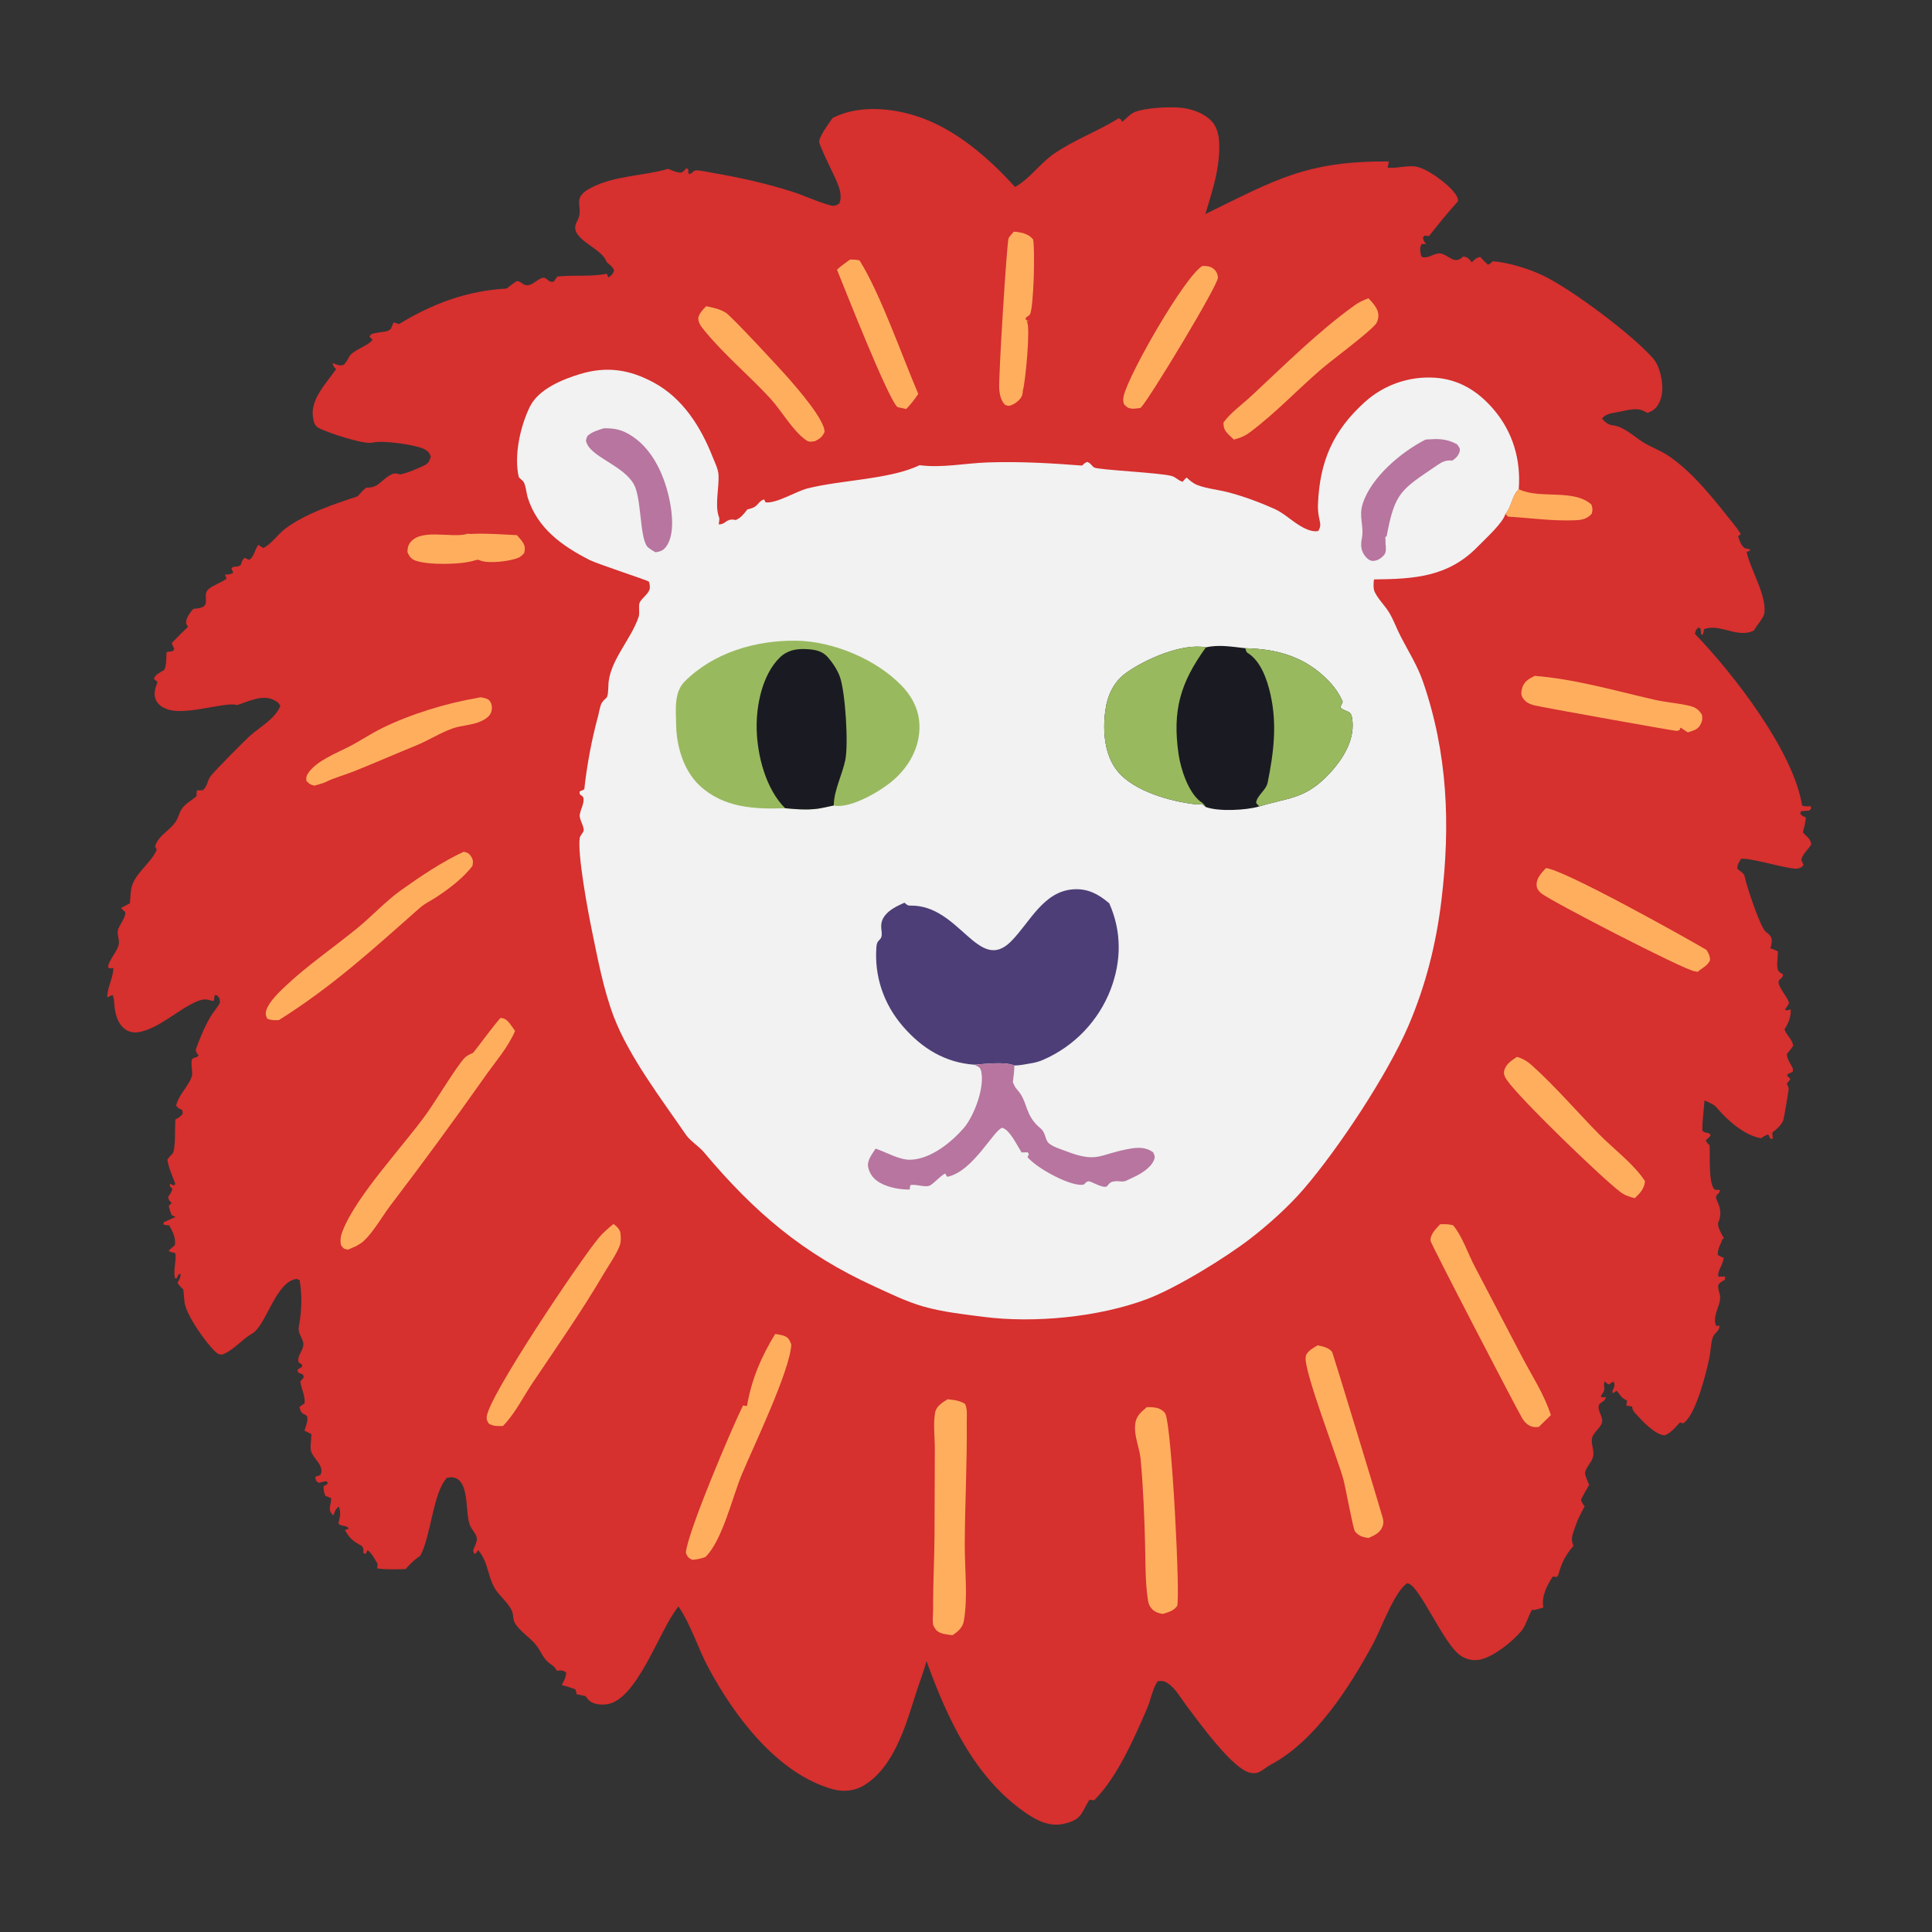 <svg width="80" height="80" viewBox="0 0 80 80" fill="none" xmlns="http://www.w3.org/2000/svg">
<rect x="0" y="0" width="80" height="80" fill="#333333" stroke="none"/>
<path d="M42.031 7.744C42.05 7.733 42.069 7.722 42.088 7.71C42.683 7.347 43.068 6.771 43.619 6.383C44.438 5.809 45.47 5.429 46.33 4.894C46.439 4.968 46.39 4.919 46.47 5.046C46.62 4.915 46.833 4.688 47.022 4.624C47.49 4.464 48.294 4.426 48.789 4.452C49.27 4.477 49.848 4.664 50.181 5.029C50.532 5.415 50.506 6.047 50.466 6.534C50.401 7.321 50.138 8.109 49.912 8.862C52.82 7.445 54.094 6.661 57.506 6.685C57.498 6.782 57.483 6.85 57.456 6.942C57.83 6.978 58.207 6.855 58.575 6.89C59.051 6.936 59.881 7.565 60.172 7.917C60.281 8.048 60.365 8.152 60.377 8.327C59.949 8.803 59.567 9.274 59.172 9.775L58.985 9.755L58.916 9.85C58.955 9.965 58.967 10.012 59.053 10.101L58.862 10.105C58.779 10.282 58.806 10.379 58.836 10.565L58.897 10.651C59.164 10.69 59.31 10.532 59.55 10.496C59.898 10.444 60.15 10.957 60.504 10.691C60.534 10.668 60.562 10.645 60.591 10.622C60.799 10.654 60.807 10.706 60.941 10.86C61.077 10.736 61.109 10.685 61.29 10.637C61.395 10.751 61.498 10.86 61.614 10.964C61.757 10.887 61.691 10.935 61.812 10.817C62.458 10.868 63.303 11.126 63.882 11.403C65.059 11.967 67.573 13.838 68.455 14.845C68.735 15.166 68.873 15.825 68.825 16.241C68.794 16.504 68.692 16.805 68.47 16.969C68.375 17.04 68.314 17.069 68.201 17.094C67.818 16.83 67.441 16.982 66.996 17.063C66.762 17.106 66.482 17.128 66.336 17.333C66.465 17.488 66.594 17.593 66.799 17.615C67.224 17.661 67.653 18.065 68.003 18.29C68.354 18.515 68.747 18.644 69.097 18.881C70.115 19.568 70.987 20.699 71.751 21.655C71.876 21.809 71.993 21.969 72.103 22.135L72.086 22.111L71.97 22.21C72.04 22.398 72.084 22.582 72.255 22.704L72.46 22.74L72.459 22.806L72.323 22.853C72.48 23.588 73.179 24.689 73.054 25.414C73.025 25.581 72.718 25.933 72.625 26.11C71.93 26.449 71.234 25.8 70.56 26.053C70.554 26.094 70.549 26.135 70.54 26.176C70.532 26.213 70.518 26.249 70.507 26.285L70.439 26.267L70.418 26.034L70.331 25.979C70.217 26.081 70.219 26.097 70.184 26.249C71.781 27.901 74.265 31.109 74.622 33.357C74.748 33.399 74.837 33.393 74.969 33.381L75 33.472L74.92 33.565L74.577 33.588L74.545 33.698C74.63 33.786 74.65 33.796 74.773 33.844C74.766 34.031 74.728 34.175 74.679 34.355C74.654 34.447 74.656 34.409 74.676 34.498C74.828 34.651 74.986 34.748 74.997 34.971C74.876 35.174 74.621 35.384 74.588 35.61L74.678 35.808C74.607 35.921 74.58 35.927 74.453 35.961C74.155 36.039 72.574 35.524 72.094 35.558C72.01 35.713 71.924 35.802 71.944 35.982C72.05 36.069 72.218 36.158 72.243 36.292C72.311 36.659 72.89 38.412 73.121 38.586C73.225 38.664 73.349 38.762 73.363 38.9C73.376 39.035 73.341 39.138 73.307 39.267C73.33 39.275 73.353 39.282 73.376 39.29C73.46 39.319 73.535 39.354 73.615 39.393C73.63 39.631 73.513 40.106 73.682 40.25C73.717 40.279 73.794 40.326 73.835 40.351C73.795 40.562 73.721 40.478 73.655 40.619C73.564 40.816 74.101 41.38 74.072 41.544C74.061 41.604 73.944 41.756 73.905 41.816C74.039 41.845 74.026 41.836 74.144 41.793C74.18 42.069 74.048 42.394 73.892 42.617C73.967 42.879 74.243 43.05 74.246 43.316C74.165 43.429 74.083 43.536 73.993 43.642C74.002 43.854 74.096 43.972 74.191 44.152C74.256 44.275 74.236 44.227 74.235 44.382L74.026 44.472L74.003 44.544L74.136 44.681C74.038 44.817 74.089 44.755 73.985 44.869C74.012 44.935 74.055 44.996 74.065 45.067C74.072 45.12 73.862 46.354 73.842 46.395C73.743 46.602 73.567 46.763 73.387 46.899C73.392 46.985 73.398 47.069 73.405 47.155L73.311 47.154L73.219 46.977C73.097 47.012 73.026 47.055 72.926 47.132C72.251 47.026 71.53 46.395 71.1 45.882C70.967 45.722 70.765 45.65 70.579 45.567C70.554 45.989 70.482 46.398 70.492 46.822C70.646 46.966 70.756 46.844 70.838 47.015C70.768 47.096 70.712 47.152 70.631 47.219C70.683 47.324 70.707 47.349 70.792 47.422C70.814 47.823 70.732 49.007 71.002 49.262L71.221 49.276C71.197 49.452 71.109 49.412 71.065 49.536C71.004 49.708 71.417 50.04 71.136 50.662C71.153 50.892 71.275 51.074 71.383 51.271L71.283 51.357L71.298 51.392L71.267 51.455C71.181 51.635 71.134 51.759 71.124 51.959C71.22 52.023 71.265 52.045 71.37 52.078C71.364 52.36 71.102 52.615 71.155 52.864L71.434 52.858L71.416 53.036L71.442 52.973C71.362 53.029 71.166 53.126 71.15 53.22C71.119 53.401 71.245 53.579 71.228 53.77C71.194 54.15 70.9 54.518 71.061 54.902L71.201 54.895C71.188 55.143 71.034 55.144 70.94 55.34C70.848 55.529 70.836 55.942 70.794 56.16C70.669 56.797 70.24 58.51 69.745 58.904C69.729 58.917 69.71 58.926 69.692 58.938L69.562 58.902C69.376 59.095 69.186 59.346 68.928 59.435C68.516 59.405 67.989 58.824 67.722 58.53C67.637 58.436 67.589 58.367 67.582 58.239L67.342 58.202C67.352 58.134 67.362 58.066 67.372 57.997C67.337 57.977 67.302 57.958 67.267 57.938C67.145 57.867 67.113 57.807 67.033 57.696C67.013 57.668 66.966 57.618 66.94 57.59L66.79 57.688L66.758 57.624C66.827 57.451 66.887 57.393 66.823 57.214C66.621 57.25 66.699 57.406 66.52 57.27C66.491 57.249 66.465 57.225 66.438 57.203C66.372 57.548 66.541 57.441 66.284 57.812L66.332 57.864L66.495 57.851C66.468 58.057 66.235 58.047 66.2 58.209C66.154 58.426 66.373 58.66 66.341 58.871C66.306 59.103 65.98 59.315 65.93 59.525C65.848 59.865 66.113 60.139 65.886 60.506C65.808 60.632 65.6 60.895 65.638 61.047C65.674 61.194 65.746 61.345 65.802 61.486C65.684 61.688 65.569 61.889 65.465 62.099C65.5 62.214 65.541 62.28 65.616 62.374C65.471 62.647 65.33 62.906 65.234 63.201C65.133 63.508 65.015 63.695 65.153 64.013C65.136 64.033 65.119 64.053 65.102 64.073C64.821 64.404 64.667 64.721 64.547 65.136C64.516 65.248 64.534 65.204 64.459 65.303L64.298 65.28C64.052 65.656 63.819 66.109 63.906 66.562C63.785 66.607 63.678 66.629 63.555 66.66C63.544 66.663 63.533 66.669 63.522 66.673L63.443 66.65C63.274 66.921 63.197 67.291 63.001 67.53C62.644 67.966 61.878 68.574 61.332 68.71C61.03 68.785 60.743 68.731 60.484 68.558C59.755 68.071 58.785 65.625 58.274 65.556C57.748 65.879 57.18 67.471 56.851 68.076C55.881 69.864 54.453 72.104 52.613 73.074C52.29 73.245 52.148 73.504 51.742 73.4C51.01 73.213 49.646 71.31 49.158 70.667C48.928 70.365 48.684 69.921 48.367 69.708C48.21 69.602 48.125 69.597 47.941 69.613C47.722 69.92 47.659 70.37 47.507 70.721C46.965 71.975 46.272 73.582 45.305 74.548L45.112 74.522C44.767 75.06 44.82 75.349 44.042 75.521C43.468 75.648 42.962 75.402 42.499 75.086C40.343 73.613 39.228 71.154 38.363 68.783C38.247 69.232 38.074 69.655 37.934 70.096C37.517 71.406 37.035 73.156 35.782 73.924C35.39 74.164 34.924 74.21 34.483 74.087C32.186 73.449 30.394 71.047 29.324 69.039C28.891 68.227 28.627 67.319 28.116 66.552L28.096 66.521C27.305 67.453 26.387 70.452 25.084 70.576C24.877 70.596 24.631 70.576 24.453 70.46C24.374 70.407 24.3 70.305 24.24 70.231L23.872 70.153C23.871 70.071 23.85 70.024 23.821 69.949C23.635 69.882 23.452 69.824 23.262 69.772C23.351 69.6 23.433 69.463 23.443 69.264C23.303 69.139 23.241 69.175 23.058 69.179C22.992 69.072 22.949 69.003 22.84 68.935C22.472 68.703 22.423 68.378 22.153 68.064C21.914 67.785 21.504 67.522 21.324 67.212C21.229 67.048 21.266 66.908 21.212 66.742C21.137 66.515 20.818 66.184 20.657 66.001C20.167 65.445 20.282 64.736 19.794 64.183C19.737 64.28 19.748 64.308 19.637 64.345L19.59 64.195C19.643 64.063 19.761 63.835 19.745 63.694C19.725 63.512 19.522 63.326 19.456 63.152C19.268 62.663 19.425 61.54 18.935 61.239C18.791 61.151 18.666 61.164 18.508 61.191C17.926 61.803 17.848 63.618 17.399 64.427C17.156 64.582 16.986 64.755 16.797 64.972C16.404 64.982 16.008 64.999 15.619 64.944L15.633 64.75C15.518 64.565 15.396 64.314 15.22 64.187L15.142 64.343L15.052 64.318L15.043 64.114C14.968 63.995 15.011 64.03 14.896 63.967C14.576 63.792 14.469 63.665 14.281 63.362L14.442 63.292C14.326 63.125 14.166 63.24 14.011 63.084C14.072 62.825 14.133 62.646 14.031 62.391C13.884 62.475 13.869 62.597 13.804 62.748C13.788 62.734 13.77 62.721 13.756 62.706C13.558 62.492 13.723 62.279 13.712 62.034L13.473 61.94C13.41 61.786 13.392 61.695 13.4 61.53C13.555 61.465 13.5 61.515 13.58 61.394L13.494 61.33L13.198 61.403C13.072 61.307 13.081 61.31 13.054 61.153L13.266 61.077C13.458 60.682 12.955 60.404 12.873 60.066C12.835 59.904 12.896 59.568 12.894 59.383C12.798 59.334 12.702 59.286 12.606 59.24C12.95 58.277 12.481 58.816 12.402 58.255L12.607 58.114C12.658 57.838 12.472 57.496 12.434 57.206L12.577 57.035L12.55 56.927L12.338 56.824L12.321 56.711L12.502 56.599L12.508 56.507L12.37 56.414C12.264 56.155 12.609 55.889 12.556 55.6C12.512 55.358 12.323 55.213 12.374 54.934C12.497 54.272 12.512 53.678 12.409 53.008L12.284 52.959C11.418 53.051 11.026 54.884 10.443 55.218C9.99 55.478 9.723 55.878 9.203 56.091C9.063 56.074 9.05 56.091 8.939 55.991C8.536 55.627 7.664 54.403 7.634 53.869C7.625 53.709 7.605 53.551 7.589 53.392C7.487 53.3 7.423 53.237 7.349 53.119C7.424 52.981 7.479 52.909 7.477 52.746L7.391 52.775L7.317 52.932L7.248 52.943C7.178 52.644 7.266 52.341 7.273 52.039C7.28 51.759 7.146 51.947 6.984 51.783L7.236 51.564C7.3 51.29 7.138 50.968 7.003 50.735C6.898 50.737 6.859 50.734 6.758 50.696L6.789 50.605C6.949 50.532 7.109 50.461 7.271 50.391L7.114 50.318C7.048 50.196 7.022 50.067 6.987 49.933L7.11 49.812C7.003 49.703 6.988 49.719 6.963 49.558C7.045 49.447 7.1 49.364 7.139 49.232L7.032 49.114L7.039 49.014L7.199 49.09L7.26 49.024C7.143 48.704 6.982 48.359 6.93 48.022C6.991 47.927 7.051 47.856 7.134 47.781C7.285 47.645 7.236 46.62 7.261 46.358C7.393 46.286 7.477 46.235 7.57 46.116L7.544 45.961C7.418 45.907 7.381 45.895 7.293 45.785C7.384 45.33 7.839 44.959 7.951 44.534C7.989 44.392 7.865 43.931 7.978 43.838C8.074 43.758 8.119 43.833 8.223 43.701C8.117 43.559 8.157 43.636 8.101 43.473C8.266 43.014 8.46 42.543 8.704 42.12C8.825 41.909 8.989 41.744 9.106 41.525C9.103 41.353 9.104 41.351 8.995 41.218L8.888 41.207L8.856 41.433C8.701 41.487 8.612 41.268 8.137 41.474C7.356 41.812 6.598 42.576 5.768 42.734C5.55 42.776 5.33 42.737 5.155 42.597C4.848 42.353 4.757 41.933 4.731 41.562C4.72 41.412 4.722 41.34 4.66 41.201L4.445 41.294C4.434 40.889 4.687 40.509 4.694 40.084L4.537 40.098L4.471 40.042C4.534 39.69 4.878 39.398 4.923 39.068C4.944 38.912 4.846 38.695 4.876 38.544C4.914 38.352 5.104 38.127 5.167 37.924C5.242 37.68 5.117 37.776 5.017 37.592L5.377 37.406L5.417 36.919C5.473 36.218 6.227 35.8 6.492 35.186L6.422 35.05C6.553 34.538 7.205 34.332 7.379 33.817C7.549 33.313 7.754 33.286 8.139 32.969C8.138 32.799 8.131 32.881 8.158 32.723C8.252 32.731 8.315 32.729 8.407 32.719C8.602 32.535 8.578 32.32 8.733 32.124C8.931 31.875 10.077 30.722 10.313 30.503C10.739 30.107 11.383 29.788 11.608 29.229C11.527 29.081 11.484 29.06 11.332 28.982C10.877 28.749 10.267 29.048 9.82 29.197C9.396 29.043 7.859 29.586 7.06 29.405C6.823 29.351 6.568 29.226 6.46 28.994C6.35 28.755 6.418 28.536 6.498 28.304C6.506 28.282 6.514 28.259 6.522 28.237C6.472 28.194 6.421 28.151 6.37 28.108C6.44 27.934 6.572 27.878 6.725 27.785L6.796 27.743C6.917 27.506 6.867 27.256 6.902 26.999L7.152 26.964L7.217 26.876C7.178 26.795 7.142 26.715 7.107 26.633C7.329 26.401 7.555 26.174 7.786 25.952C7.715 25.834 7.694 25.844 7.715 25.699C7.737 25.55 7.906 25.308 8.013 25.207C8.875 25.186 8.321 24.685 8.623 24.405C8.801 24.24 9.161 24.125 9.375 23.968C9.368 23.939 9.365 23.909 9.355 23.881C9.344 23.851 9.327 23.823 9.312 23.794C9.464 23.787 9.525 23.791 9.659 23.715L9.58 23.538L9.657 23.47C10.145 23.453 9.88 23.319 10.132 23.097L10.307 23.183C10.51 23.095 10.551 22.742 10.7 22.561L10.902 22.694C11.239 22.529 11.504 22.122 11.812 21.892C12.661 21.258 13.816 20.879 14.81 20.551C14.924 20.418 15.03 20.298 15.17 20.19C15.654 20.21 15.746 19.916 16.124 19.692C16.31 19.582 16.348 19.589 16.543 19.638C16.675 19.671 17.48 19.328 17.61 19.25C17.768 19.157 17.782 19.071 17.84 18.91C17.783 18.758 17.737 18.69 17.591 18.609C17.234 18.413 15.819 18.218 15.417 18.329C15.089 18.419 13.547 17.916 13.183 17.713C13.02 17.621 12.992 17.464 12.962 17.288C12.833 16.539 13.525 15.856 13.919 15.283C13.815 15.178 13.83 15.219 13.791 15.102C13.783 15.078 13.778 15.054 13.771 15.03C13.967 15.105 14.035 15.166 14.239 15.105C14.325 15.002 14.381 14.925 14.44 14.804C14.598 14.479 15.184 14.372 15.427 14.071L15.299 13.938C15.377 13.805 15.409 13.825 15.552 13.791C15.651 13.768 15.75 13.757 15.851 13.744C15.997 13.725 16.074 13.717 16.186 13.613L16.297 13.352C16.45 13.39 16.375 13.367 16.521 13.42C17.917 12.567 19.344 12.038 20.983 11.947C21.12 11.834 21.252 11.73 21.403 11.637C21.586 11.66 21.593 11.743 21.738 11.796C21.984 11.887 22.224 11.581 22.434 11.511C22.658 11.437 22.674 11.729 22.934 11.658L23.076 11.452C23.753 11.376 24.455 11.47 25.124 11.335L25.195 11.492C25.338 11.379 25.372 11.366 25.429 11.196C25.371 11.078 25.326 11.021 25.225 10.942C25.135 10.872 25.127 10.863 25.076 10.757C24.83 10.249 23.66 9.904 23.836 9.303C23.861 9.219 23.899 9.164 23.934 9.085C24.185 8.515 23.621 8.213 24.489 7.768C25.473 7.263 26.627 7.294 27.672 6.991C27.855 7.072 28.003 7.139 28.206 7.151C28.313 7.088 28.342 7.065 28.42 6.961L28.5 7.014L28.506 7.199C28.697 7.192 28.635 7.124 28.777 7.063C28.869 7.023 29.348 7.13 29.457 7.148C30.591 7.343 31.714 7.587 32.811 7.94C33.336 8.109 33.855 8.362 34.385 8.503C34.541 8.544 34.623 8.511 34.752 8.429C34.885 8.109 34.761 7.792 34.636 7.487C34.532 7.235 33.906 6.007 33.916 5.85C33.917 5.834 33.968 5.694 33.981 5.665C34.103 5.394 34.31 5.133 34.477 4.885C35.519 4.353 36.842 4.456 37.931 4.801C39.525 5.305 40.934 6.527 42.031 7.744Z" fill="#D6302F"/>
<path d="M62.334 21.282C62.232 21.66 61.498 22.317 61.201 22.624C59.966 23.901 58.551 23.973 56.894 23.993C56.873 24.15 56.856 24.372 56.927 24.518C57.075 24.823 57.365 25.093 57.539 25.394C57.716 25.697 57.836 26.035 57.997 26.348C58.31 26.956 58.691 27.56 58.916 28.207C59.95 31.19 60.062 34.163 59.688 37.267C59.471 39.075 59.04 40.795 58.322 42.471C57.455 44.492 55.439 47.539 53.997 49.219C53.373 49.946 52.548 50.689 51.79 51.276C50.761 52.073 48.69 53.348 47.473 53.801C45.483 54.542 42.827 54.798 40.722 54.528C39.891 54.421 39.041 54.329 38.233 54.099C37.541 53.902 36.878 53.575 36.226 53.277C33.251 51.921 31.227 50.19 29.147 47.711C28.929 47.452 28.583 47.251 28.401 46.985C27.39 45.511 26.038 43.748 25.407 42.078C24.983 40.953 24.744 39.671 24.502 38.496C24.348 37.75 23.902 35.356 24.007 34.689C24.017 34.63 24.112 34.501 24.145 34.452C24.25 34.296 23.983 33.958 24.005 33.752C24.031 33.522 24.177 33.322 24.164 33.081C24.157 32.97 24.088 32.955 24.008 32.891L23.999 32.774L24.194 32.686C24.301 31.689 24.501 30.617 24.766 29.65C24.804 29.51 24.847 29.215 24.923 29.099C25.073 28.87 25.157 28.968 25.177 28.651C25.182 28.564 25.191 28.478 25.192 28.391C25.206 27.4 26.14 26.473 26.445 25.541C26.5 25.374 26.424 25.071 26.493 24.939C26.596 24.746 26.842 24.608 26.904 24.384C26.92 24.325 26.903 24.126 26.863 24.081C26.815 24.028 24.748 23.359 24.404 23.183C23.27 22.603 22.257 21.88 21.854 20.61C21.799 20.435 21.768 20.051 21.658 19.923C21.644 19.907 21.625 19.895 21.609 19.88C21.586 19.859 21.564 19.837 21.541 19.815C21.523 19.797 21.504 19.78 21.485 19.763C21.267 18.888 21.547 17.624 21.95 16.824C22.308 16.112 23.29 15.708 24.023 15.487C25.125 15.155 26.066 15.298 27.073 15.842C28.275 16.493 29.017 17.676 29.505 18.911C29.594 19.136 29.738 19.418 29.752 19.657C29.783 20.169 29.602 20.877 29.753 21.356C29.784 21.456 29.791 21.439 29.784 21.534C29.78 21.593 29.767 21.651 29.76 21.71C30.032 21.733 30.06 21.475 30.383 21.519C30.41 21.523 30.437 21.528 30.464 21.533C30.667 21.444 30.757 21.332 30.895 21.16L30.948 21.094C31.131 21.049 31.257 21.017 31.384 20.869C31.469 20.771 31.512 20.725 31.639 20.677L31.699 20.8C32.138 20.863 32.965 20.345 33.432 20.226C34.812 19.873 36.873 19.85 38.074 19.263C39.025 19.385 39.967 19.178 40.918 19.147C42.241 19.104 43.489 19.177 44.808 19.278C44.936 19.159 44.867 19.209 45.017 19.125C45.198 19.201 45.187 19.28 45.307 19.358C45.465 19.459 48.069 19.573 48.526 19.713C48.697 19.766 48.788 19.898 48.97 19.949C49.076 19.823 49.02 19.881 49.137 19.773C49.267 19.9 49.417 20.023 49.589 20.088C49.979 20.235 50.436 20.276 50.841 20.381C51.483 20.547 52.163 20.799 52.769 21.07C53.119 21.226 53.427 21.511 53.75 21.72C53.977 21.867 54.308 22.046 54.585 21.988C54.689 21.811 54.683 21.723 54.638 21.525C54.586 21.298 54.564 21.103 54.574 20.87C54.648 19.106 55.195 17.839 56.514 16.648C56.563 16.604 56.613 16.56 56.665 16.519C56.716 16.477 56.768 16.436 56.821 16.397C56.875 16.358 56.929 16.32 56.984 16.284C57.039 16.248 57.095 16.213 57.152 16.179C57.209 16.145 57.267 16.113 57.325 16.082C57.384 16.052 57.443 16.023 57.503 15.995C57.563 15.967 57.624 15.941 57.685 15.916C57.746 15.892 57.808 15.868 57.871 15.847C57.933 15.825 57.996 15.805 58.06 15.787C58.123 15.769 58.187 15.752 58.252 15.737C58.316 15.722 58.38 15.708 58.446 15.696C58.511 15.684 58.576 15.674 58.641 15.665C58.707 15.657 58.773 15.65 58.838 15.644C58.904 15.639 58.97 15.635 59.036 15.633C59.102 15.631 59.169 15.631 59.235 15.632C59.301 15.634 59.367 15.637 59.433 15.641C60.437 15.714 61.214 16.209 61.852 16.958C62.644 17.888 62.983 19.038 62.888 20.257C62.592 20.543 62.603 20.973 62.334 21.282Z" fill="#F1F2F1"/>
<path d="M32.512 33.467C31.234 33.513 29.946 33.45 28.958 32.517C28.3 31.895 28.01 30.887 27.997 30.004C27.989 29.409 27.899 28.674 28.348 28.223C29.553 27.014 31.301 26.508 32.968 26.53C34.494 26.55 36.301 27.302 37.359 28.418C37.831 28.916 38.097 29.501 38.072 30.196C38.043 31 37.64 31.709 37.059 32.245C36.54 32.722 35.302 33.451 34.597 33.367C34.574 33.364 34.551 33.356 34.529 33.35L34.097 33.443C33.572 33.562 33.043 33.515 32.512 33.467Z" fill="#99B95F"/>
<path d="M32.511 33.467C31.716 32.678 31.357 31.299 31.332 30.191C31.309 29.214 31.561 27.944 32.285 27.231C32.591 26.929 32.972 26.855 33.389 26.878C33.735 26.896 34.044 26.945 34.282 27.217C34.482 27.446 34.68 27.747 34.781 28.033C35.002 28.653 35.14 30.812 35.001 31.477C34.879 32.06 34.544 32.715 34.527 33.294C34.527 33.313 34.528 33.332 34.528 33.351L34.096 33.444C33.571 33.562 33.042 33.515 32.511 33.467Z" fill="#1A1B22"/>
<path d="M49.936 26.805C50.489 26.681 51.017 26.783 51.569 26.841C52.913 26.87 54.075 27.209 55.027 28.207C55.267 28.459 55.462 28.739 55.599 29.06L55.496 29.29C55.798 29.568 55.997 29.305 56.011 30.02C56.026 30.839 55.453 31.643 54.889 32.196C53.962 33.103 53.278 33.04 52.142 33.393C51.607 33.553 50.446 33.613 49.927 33.415L49.761 33.286C49.678 33.301 49.606 33.316 49.52 33.307C48.478 33.189 46.949 32.768 46.269 31.927C45.73 31.26 45.658 30.269 45.767 29.444C45.851 28.805 46.103 28.238 46.641 27.855C47.435 27.289 48.954 26.622 49.936 26.805Z" fill="#1A1B22"/>
<path d="M49.927 33.414L49.761 33.285C49.678 33.301 49.606 33.316 49.52 33.306C48.478 33.188 46.949 32.768 46.269 31.927C45.73 31.259 45.658 30.268 45.767 29.444C45.851 28.804 46.103 28.237 46.641 27.854C47.435 27.288 48.954 26.621 49.936 26.804C48.873 28.269 48.538 29.42 48.803 31.237C48.892 31.845 49.198 32.778 49.681 33.17C49.704 33.189 49.73 33.203 49.754 33.221C49.839 33.286 49.873 33.322 49.927 33.414Z" fill="#99B95F"/>
<path d="M51.568 26.841C52.912 26.87 54.074 27.209 55.026 28.206C55.267 28.459 55.461 28.739 55.598 29.059L55.495 29.29C55.797 29.568 55.996 29.305 56.01 30.02C56.025 30.839 55.453 31.643 54.888 32.196C53.961 33.103 53.277 33.039 52.141 33.393L52.014 33.25C52.027 32.954 52.425 32.73 52.491 32.405C52.741 31.167 52.887 30.002 52.609 28.759C52.474 28.157 52.215 27.381 51.67 27.041C51.588 26.991 51.596 26.931 51.568 26.841Z" fill="#99B95F"/>
<path d="M40.349 44.088C39.126 43.998 38.178 43.412 37.388 42.5C36.592 41.58 36.196 40.422 36.291 39.206C36.321 38.812 36.564 39.017 36.501 38.528C36.472 38.297 36.487 38.126 36.628 37.931C36.821 37.664 37.16 37.511 37.451 37.379C37.544 37.45 37.569 37.502 37.69 37.499C39.744 37.457 40.511 40.353 41.873 38.973C42.655 38.181 43.21 36.887 44.477 36.823C45.049 36.794 45.471 37.02 45.895 37.373C45.906 37.383 45.918 37.392 45.93 37.401C46.449 38.561 46.44 39.787 45.99 40.969C45.959 41.05 45.926 41.129 45.891 41.208C45.856 41.287 45.819 41.365 45.78 41.442C45.741 41.52 45.7 41.596 45.658 41.671C45.615 41.746 45.571 41.82 45.524 41.893C45.478 41.966 45.43 42.038 45.38 42.108C45.33 42.178 45.279 42.248 45.225 42.316C45.172 42.384 45.117 42.45 45.06 42.516C45.004 42.581 44.946 42.645 44.886 42.707C44.826 42.769 44.765 42.83 44.702 42.89C44.639 42.949 44.575 43.007 44.509 43.063C44.444 43.119 44.377 43.173 44.309 43.226C44.24 43.279 44.17 43.33 44.1 43.379C44.029 43.429 43.957 43.476 43.883 43.522C43.81 43.568 43.736 43.612 43.66 43.654C43.585 43.696 43.509 43.736 43.431 43.775C43.354 43.813 43.276 43.849 43.196 43.884C43.01 43.965 42.843 44.006 42.644 44.038C42.43 44.073 42.219 44.119 42.002 44.12C41.614 43.952 40.781 44.056 40.349 44.088Z" fill="#4E3E77"/>
<path d="M40.349 44.089C40.781 44.057 41.614 43.953 42.002 44.12C42.001 44.352 41.971 44.576 41.94 44.806C41.988 44.921 42.025 45.019 42.111 45.112C42.583 45.62 42.404 46.162 43.086 46.723C43.314 46.911 43.261 47.202 43.442 47.35C43.618 47.494 43.922 47.583 44.135 47.665C45.434 48.167 45.5 47.808 46.694 47.583C47.084 47.51 47.41 47.478 47.748 47.712C47.809 47.851 47.844 47.9 47.776 48.051C47.62 48.4 47.193 48.632 46.863 48.781C46.793 48.812 46.724 48.845 46.656 48.88C46.501 48.961 46.364 48.898 46.195 48.912C45.974 48.93 45.964 48.973 45.826 49.135C45.58 49.197 45.167 48.877 45.045 48.919C44.891 48.971 44.968 49.069 44.748 49.062C44.166 49.043 42.933 48.367 42.548 47.916L42.602 47.794L42.56 47.716L42.301 47.719C42.128 47.444 41.896 46.965 41.643 46.772C41.636 46.767 41.529 46.696 41.499 46.702C41.156 46.774 40.291 48.517 39.224 48.73L39.131 48.592C38.905 48.726 38.747 48.929 38.534 49.073C38.341 49.204 37.936 49.011 37.694 49.076L37.667 49.256C37.258 49.26 36.78 49.175 36.423 48.967C36.179 48.824 36.013 48.619 35.952 48.34C35.889 48.054 36.11 47.793 36.257 47.562C36.704 47.711 37.254 48.045 37.726 48.022C38.545 47.982 39.371 47.322 39.896 46.724C40.329 46.232 40.778 45.042 40.631 44.368C40.59 44.179 40.507 44.172 40.349 44.089Z" fill="#B7759F"/>
<path d="M25.004 17.735C25.48 17.727 25.782 17.8 26.183 18.066C27.075 18.656 27.547 19.779 27.742 20.797C27.847 21.343 27.929 22.207 27.562 22.663C27.444 22.809 27.322 22.839 27.147 22.869C27.05 22.816 26.854 22.706 26.788 22.614C26.485 22.19 26.564 20.603 26.241 20.042C25.822 19.313 24.613 18.957 24.326 18.417C24.237 18.25 24.26 18.223 24.321 18.056C24.519 17.872 24.752 17.816 25.004 17.735Z" fill="#B7759F"/>
<path d="M59.032 18.201C59.528 18.168 59.881 18.149 60.331 18.396C60.41 18.509 60.482 18.568 60.435 18.715C60.383 18.878 60.279 18.976 60.144 19.07C59.872 19.049 59.735 19.111 59.515 19.261C58.012 20.284 57.762 20.368 57.419 22.199L57.361 22.244C57.372 22.362 57.371 22.322 57.371 22.427L57.37 22.495C57.385 22.648 57.418 22.856 57.312 22.981C57.2 23.113 57.037 23.222 56.859 23.226C56.715 23.229 56.608 23.127 56.523 23.022C56.356 22.813 56.337 22.572 56.387 22.319C56.496 21.768 56.249 21.413 56.429 20.852C56.778 19.76 58.034 18.704 59.032 18.201Z" fill="#B7759F"/>
<path d="M39.237 57.941C39.494 57.966 39.738 57.991 39.959 58.133C40.065 58.324 40.03 58.641 40.032 58.856C40.048 60.546 39.956 62.25 39.949 63.943C39.945 64.957 40.082 66.116 39.913 67.112C39.865 67.393 39.662 67.57 39.435 67.712C39.418 67.71 39.401 67.708 39.384 67.705L39.299 67.692C39.102 67.662 38.893 67.642 38.753 67.482C38.734 67.46 38.647 67.322 38.64 67.282C38.604 67.092 38.641 66.811 38.639 66.613C38.632 65.587 38.69 64.576 38.697 63.554L38.709 59.996C38.711 59.534 38.633 58.923 38.725 58.476C38.779 58.216 39.031 58.072 39.237 57.941Z" fill="#FFAE5E"/>
<path d="M20.725 42.153C20.763 42.158 20.802 42.158 20.84 42.168C21.035 42.22 21.216 42.533 21.328 42.691C21.027 43.386 20.513 43.962 20.082 44.577C18.81 46.381 17.505 48.16 16.167 49.915C15.834 50.36 15.473 50.991 15.08 51.37C14.984 51.462 14.863 51.534 14.748 51.599L14.415 51.744C14.229 51.711 14.238 51.712 14.122 51.562C14.079 51.334 14.103 51.19 14.187 50.973C14.756 49.5 16.738 47.424 17.697 46.068C18.048 45.572 18.891 44.187 19.219 43.826C19.324 43.711 19.441 43.661 19.582 43.601C19.62 43.585 20.52 42.352 20.725 42.153Z" fill="#FFAE5E"/>
<path d="M19.2 35.27C19.337 35.298 19.404 35.316 19.491 35.442C19.6 35.6 19.592 35.674 19.566 35.85C19.195 36.351 18.562 36.828 18.042 37.165C17.834 37.3 17.581 37.419 17.396 37.583C15.431 39.316 13.787 40.831 11.551 42.239C11.364 42.248 11.247 42.254 11.069 42.186C10.996 42.036 10.982 41.958 11.041 41.795C11.162 41.462 11.547 41.091 11.806 40.846C12.732 39.97 13.831 39.223 14.819 38.413C15.421 37.918 15.974 37.313 16.606 36.862C17.401 36.294 18.314 35.679 19.2 35.27Z" fill="#FFAE5E"/>
<path d="M59.63 50.695C59.826 50.685 59.974 50.688 60.166 50.732C60.553 51.188 60.786 51.919 61.073 52.456L62.994 56.128C63.425 56.958 63.927 57.7 64.219 58.596L63.717 59.087C63.556 59.104 63.408 59.092 63.272 58.995C63.158 58.913 63.095 58.835 63.025 58.716C62.741 58.228 59.25 51.508 59.237 51.382C59.209 51.118 59.471 50.871 59.63 50.695Z" fill="#FFAE5E"/>
<path d="M47.486 58.267C47.632 58.264 47.784 58.269 47.927 58.305C48.044 58.335 48.215 58.442 48.262 58.555C48.523 59.17 48.879 66.151 48.743 66.501C48.584 66.711 48.391 66.751 48.148 66.83C47.981 66.803 47.821 66.754 47.702 66.626C47.605 66.522 47.559 66.417 47.537 66.28C47.416 65.515 47.436 64.684 47.415 63.911C47.385 62.766 47.337 61.579 47.233 60.439C47.189 59.961 46.969 59.51 47.001 59.026C47.025 58.651 47.217 58.5 47.486 58.267Z" fill="#FFAE5E"/>
<path d="M32.102 55.235C32.227 55.261 32.398 55.278 32.512 55.333C32.679 55.413 32.699 55.516 32.766 55.675C32.714 56.76 31.182 59.935 30.712 61.065C30.323 62.001 29.914 63.78 29.213 64.471C29.017 64.54 28.87 64.576 28.663 64.588C28.488 64.496 28.486 64.486 28.4 64.307C28.432 63.538 30.297 59.144 30.767 58.197L30.931 58.222C31.11 57.146 31.523 56.166 32.102 55.235Z" fill="#FFAE5E"/>
<path d="M25.401 50.683C25.451 50.716 25.466 50.724 25.514 50.77C25.672 50.925 25.699 51.007 25.705 51.221C25.709 51.367 25.702 51.485 25.644 51.622C25.483 52.006 25.21 52.386 24.998 52.747C24.088 54.292 23.066 55.759 22.065 57.244C21.659 57.847 21.336 58.524 20.826 59.047C20.599 59.052 20.446 59.066 20.239 58.948C20.175 58.829 20.144 58.809 20.154 58.667C20.217 57.834 24.012 52.197 24.79 51.26C24.971 51.042 25.184 50.862 25.401 50.683Z" fill="#FFAE5E"/>
<path d="M54.559 55.707C54.766 55.75 55.034 55.801 55.164 55.989C55.188 56.024 57.102 62.292 57.253 62.841C57.288 62.966 57.296 63.058 57.255 63.184C57.162 63.471 56.918 63.572 56.666 63.686C56.438 63.652 56.257 63.602 56.104 63.41C56.032 63.319 55.708 61.554 55.629 61.265C55.379 60.357 53.981 56.753 54.065 56.196C54.069 56.166 54.077 56.136 54.082 56.106C54.191 55.908 54.373 55.821 54.559 55.707Z" fill="#FFAE5E"/>
<path d="M56.666 12.351C56.827 12.523 57.03 12.738 57.07 12.98C57.091 13.114 57.056 13.303 56.973 13.412C56.706 13.759 55.146 14.912 54.703 15.294C53.722 16.14 52.812 17.107 51.777 17.885C51.557 18.051 51.356 18.134 51.09 18.202C51.016 18.133 50.941 18.064 50.87 17.992C50.71 17.828 50.661 17.724 50.662 17.495C50.964 17.079 51.447 16.739 51.825 16.387C53.19 15.116 54.576 13.733 56.091 12.642C56.271 12.513 56.459 12.428 56.666 12.351Z" fill="#FFAE5E"/>
<path d="M64.011 35.947C64.726 35.988 69.775 38.81 70.66 39.333C70.757 39.487 70.8 39.563 70.811 39.752C70.732 39.959 70.533 40.062 70.359 40.186L70.306 40.241C70.26 40.233 70.214 40.222 70.168 40.217C69.751 40.172 64.225 37.319 63.818 36.99C63.714 36.907 63.633 36.793 63.627 36.657C63.614 36.358 63.826 36.155 64.011 35.947Z" fill="#FFAE5E"/>
<path d="M62.814 43.763C63.037 43.821 63.258 43.957 63.428 44.11C64.406 44.988 65.299 46.036 66.223 46.975C66.834 47.596 67.642 48.184 68.116 48.909C68.088 49.223 67.911 49.408 67.691 49.615C67.471 49.557 67.281 49.498 67.097 49.359C66.302 48.755 62.876 45.446 62.384 44.703C62.308 44.587 62.25 44.472 62.286 44.333C62.359 44.054 62.59 43.914 62.814 43.763Z" fill="#FFAE5E"/>
<path d="M63.551 27.986C65.23 28.121 66.869 28.599 68.504 28.974C68.987 29.084 69.485 29.112 69.965 29.229C70.209 29.288 70.34 29.379 70.474 29.595C70.506 29.762 70.487 29.863 70.406 30.015C70.297 30.218 70.09 30.26 69.886 30.326L69.592 30.13L69.535 30.242C69.495 30.249 69.454 30.262 69.413 30.264C69.332 30.268 63.76 29.27 63.53 29.206C63.34 29.154 63.194 29.091 63.073 28.927C62.975 28.794 62.983 28.658 63.025 28.504C63.102 28.222 63.309 28.106 63.551 27.986Z" fill="#FFAE5E"/>
<path d="M19.794 28.895C19.895 28.858 19.95 28.88 20.051 28.903C20.164 28.93 20.261 28.97 20.314 29.078C20.383 29.219 20.388 29.385 20.321 29.53C20.242 29.7 20.044 29.812 19.878 29.882C19.521 30.033 19.111 30.033 18.746 30.161C18.228 30.343 17.733 30.665 17.219 30.874C16.372 31.219 15.533 31.585 14.686 31.927C14.261 32.098 13.84 32.201 13.428 32.408C13.289 32.459 13.153 32.496 13.009 32.532C12.848 32.488 12.791 32.454 12.683 32.325C12.681 32.174 12.681 32.126 12.772 31.997C13.115 31.504 13.923 31.188 14.442 30.923C14.911 30.684 15.348 30.383 15.82 30.151C17.02 29.562 18.479 29.117 19.794 28.895Z" fill="#FFAE5E"/>
<path d="M29.242 12.679C29.518 12.739 29.812 12.793 30.054 12.948C30.294 13.101 32.36 15.324 32.67 15.685C32.998 16.066 34.177 17.405 34.141 17.894C34.039 18.103 33.955 18.16 33.751 18.266C33.582 18.29 33.509 18.322 33.361 18.215C32.794 17.802 32.365 17.005 31.882 16.483C31.004 15.534 29.977 14.679 29.16 13.678C29.026 13.515 28.924 13.386 28.912 13.168C28.968 12.95 29.093 12.836 29.242 12.679Z" fill="#FFAE5E"/>
<path d="M41.979 9.592C42.282 9.616 42.564 9.668 42.774 9.905C42.871 10.267 42.8 12.803 42.645 13.021C42.576 13.118 42.52 13.071 42.455 13.214L42.607 13.322L42.505 13.291C42.515 13.309 42.527 13.327 42.536 13.346C42.662 13.632 42.466 15.793 42.355 16.166C42.349 16.238 42.348 16.278 42.329 16.351C42.288 16.514 42.077 16.689 41.926 16.756C41.786 16.818 41.75 16.817 41.614 16.762C41.447 16.582 41.404 16.374 41.377 16.136C41.333 15.743 41.69 10.056 41.762 9.869C41.794 9.789 41.922 9.665 41.979 9.592Z" fill="#FFAE5E"/>
<path d="M49.787 11.013C49.938 11.013 50.095 11.016 50.224 11.111C50.362 11.211 50.416 11.328 50.432 11.494C50.459 11.772 47.636 16.458 47.234 16.888C47.127 16.902 47 16.93 46.893 16.922C46.703 16.91 46.669 16.863 46.541 16.738C46.503 16.612 46.501 16.52 46.53 16.394C46.745 15.476 49.057 11.447 49.787 11.013Z" fill="#FFAE5E"/>
<path d="M35.192 10.75C35.336 10.744 35.451 10.753 35.591 10.783C36.441 12.127 37.345 14.724 38.023 16.309C37.871 16.541 37.718 16.738 37.523 16.936L37.172 16.861C36.815 16.63 34.986 11.973 34.658 11.167C34.822 11.013 35.011 10.884 35.192 10.75Z" fill="#FFAE5E"/>
<path d="M19.361 22.1C19.488 22.112 19.438 22.112 19.547 22.107C20.164 22.078 20.788 22.13 21.404 22.159C21.491 22.259 21.591 22.364 21.66 22.477C21.751 22.628 21.741 22.734 21.708 22.898C21.638 22.975 21.573 23.046 21.476 23.09C21.15 23.239 20.226 23.353 19.89 23.21C19.778 23.162 19.785 23.177 19.664 23.202C19.141 23.385 17.744 23.405 17.216 23.218C17.023 23.149 16.95 23.044 16.871 22.864C16.877 22.741 16.88 22.636 16.945 22.526C17.347 21.849 18.672 22.287 19.306 22.117C19.324 22.112 19.342 22.106 19.361 22.1Z" fill="#FFAE5E"/>
<path d="M62.888 20.257C62.906 20.265 62.923 20.273 62.941 20.281C63.812 20.663 65.166 20.242 65.894 20.889C65.951 21.06 65.951 21.091 65.915 21.268C65.709 21.495 65.512 21.53 65.215 21.543C64.312 21.583 63.347 21.446 62.443 21.392L62.334 21.282C62.602 20.973 62.591 20.543 62.888 20.257Z" fill="#FFAE5E"/>
</svg>
